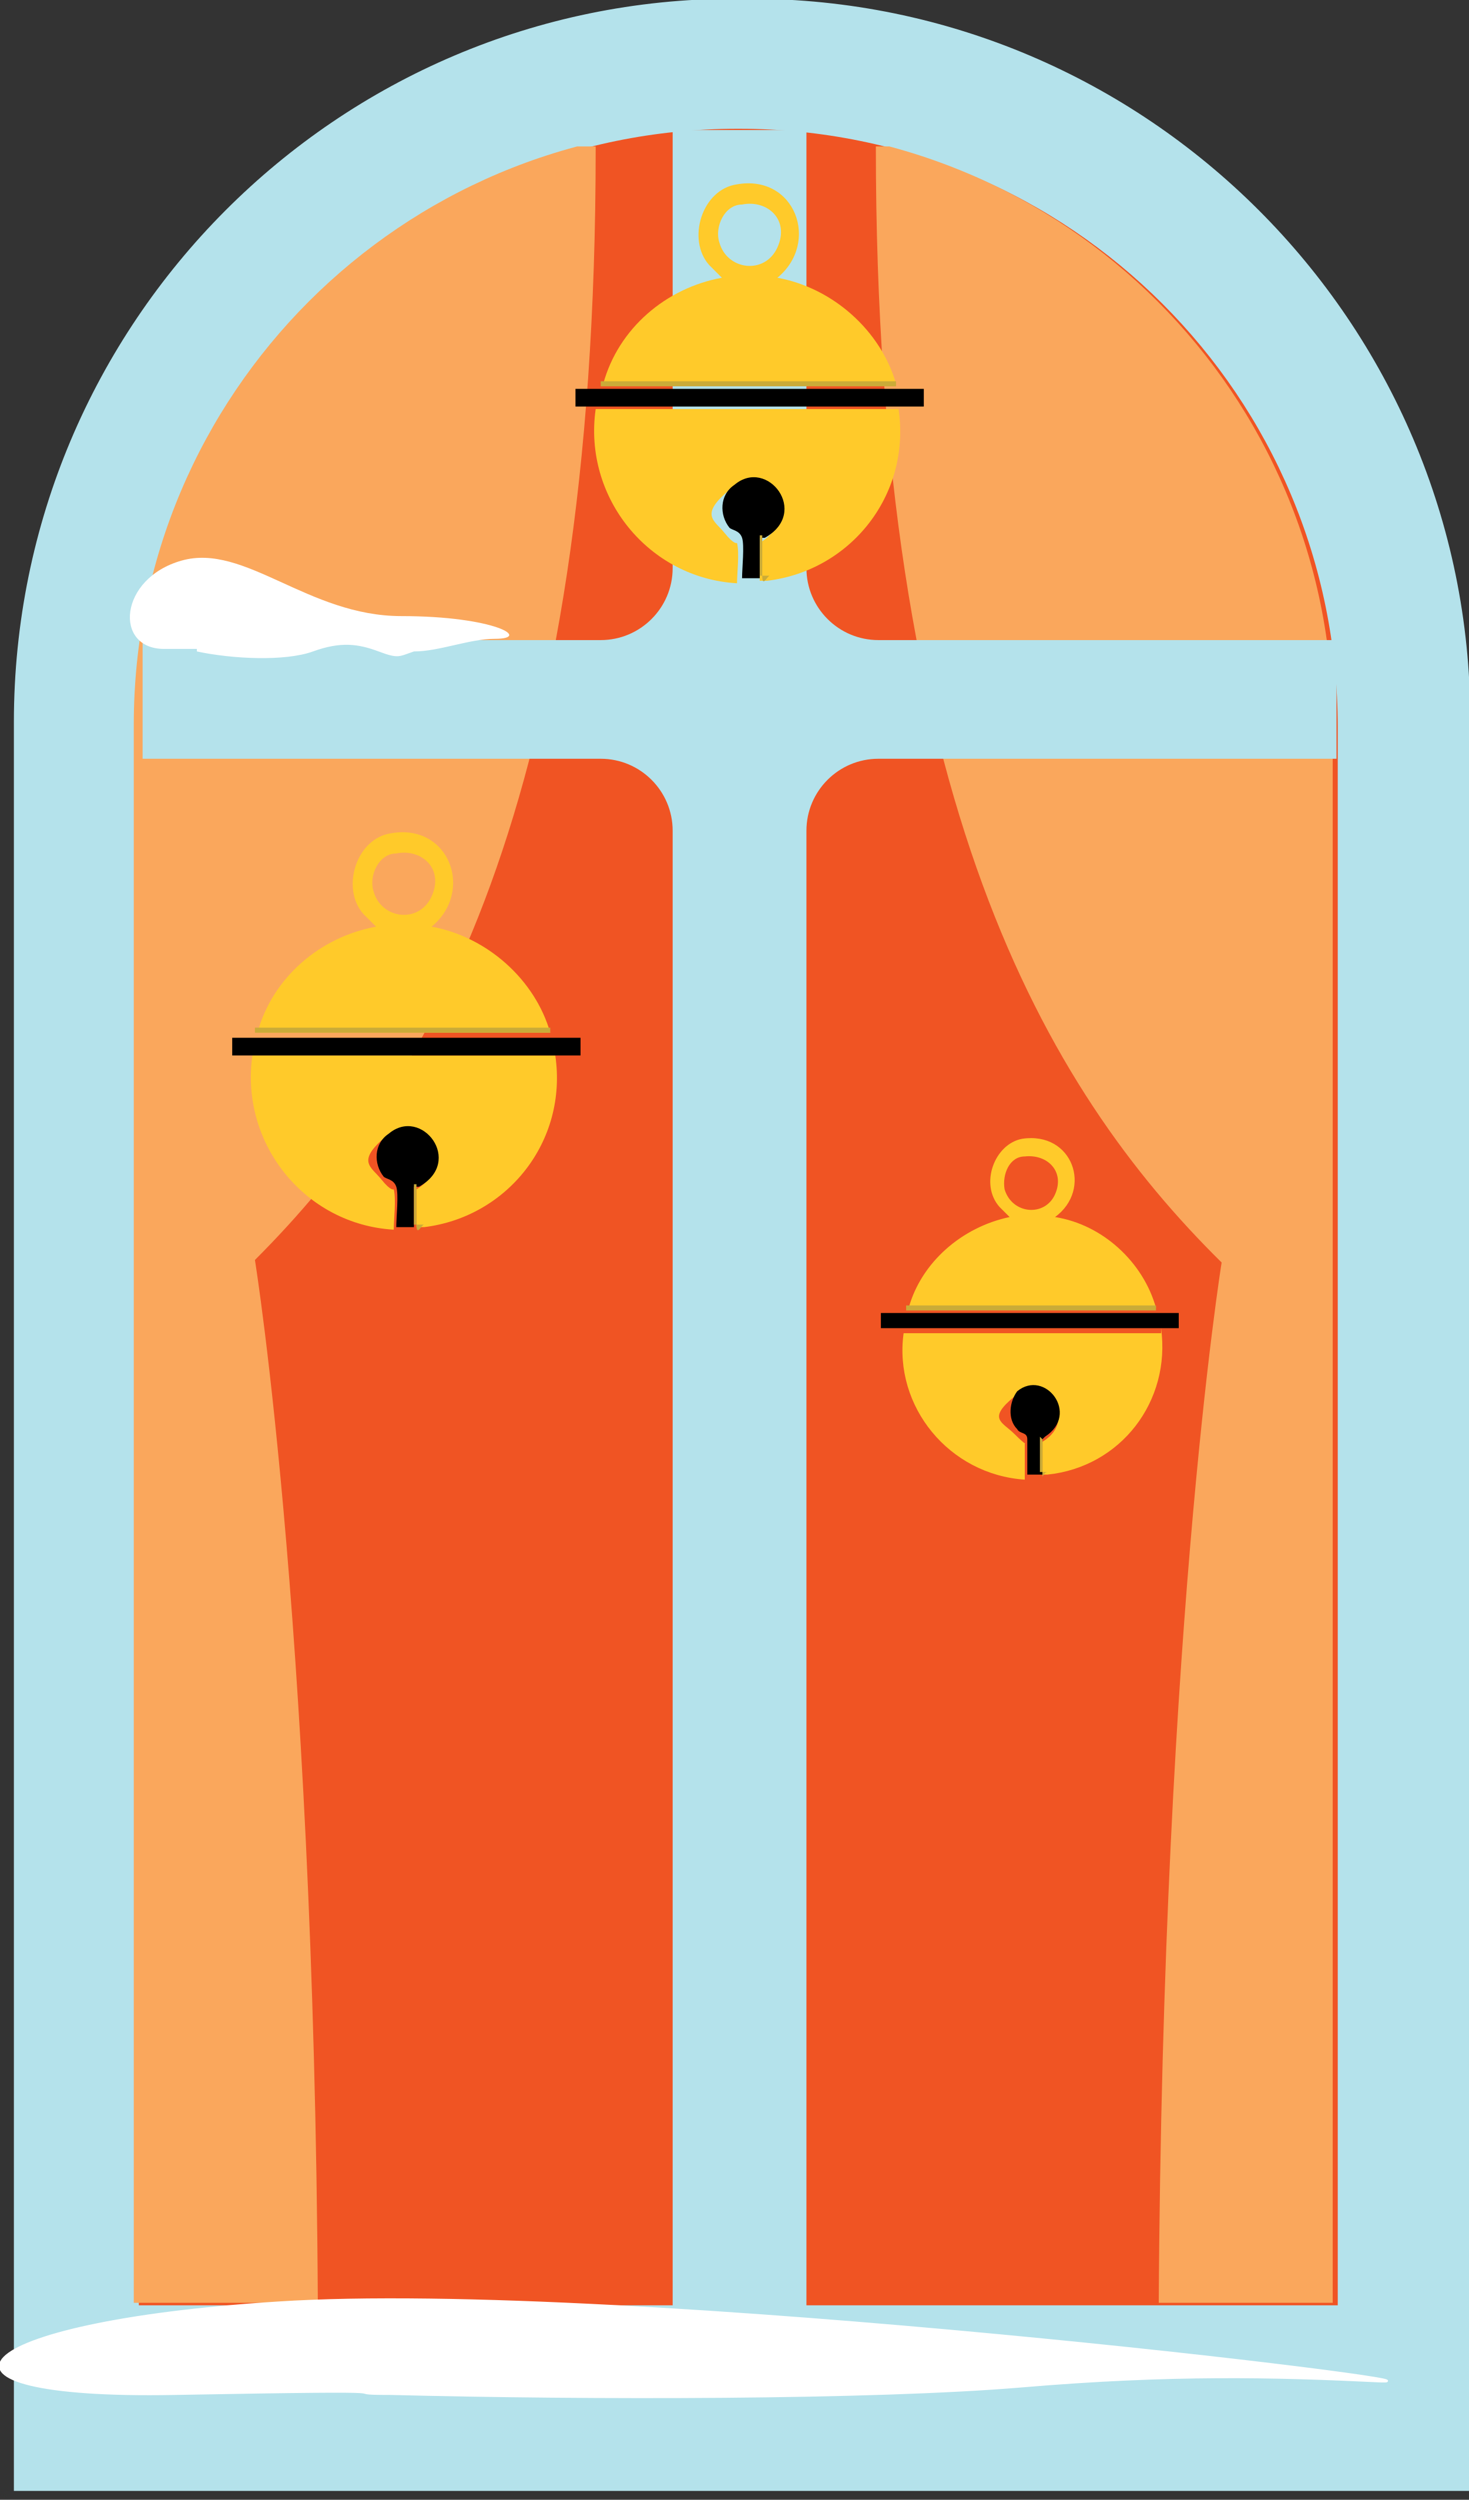 <?xml version="1.0" encoding="UTF-8"?>
<svg id="Layer_1" data-name="Layer 1" xmlns="http://www.w3.org/2000/svg" xmlns:xlink="http://www.w3.org/1999/xlink" version="1.1" viewBox="0 0 58.2 99">
  <rect x="0" y="0" width="58.2" height="99" fill="#333333" stroke="none"/>
  <defs>
    <style>
      .cls-1 {
        fill: #ffca2a;
      }

      .cls-1, .cls-2, .cls-3, .cls-4, .cls-5, .cls-6, .cls-7 {
        stroke-width: 0px;
      }

      .cls-8 {
        clip-path: url(#clippath);
      }

      .cls-2 {
        fill: none;
      }

      .cls-3 {
        fill: #f05423;
      }

      .cls-9 {
        fill: #b4e2eb;
        stroke: #b4e2eb;
      }

      .cls-9, .cls-10 {
        stroke-miterlimit: 10;
        stroke-width: .1px;
      }

      .cls-4 {
        fill: #000;
      }

      .cls-5 {
        fill: #caab38;
      }

      .cls-6 {
        fill: #faa75c;
      }

      .cls-10 {
        stroke: #fff;
      }

      .cls-10, .cls-7 {
        fill: #fff;
      }

      .cls-11 {
        isolation: isolate;
      }
    </style>
    <clipPath id="clippath">
      <path class="cls-2" d="M29.1,5h0c13.1,0,23.7,10.6,23.7,23.7v62.5H5.3V28.7C5.3,15.6,15.9,5,29,5h0Z"/>
    </clipPath>
  </defs>
  <g class="cls-11">
    <g id="windows">
      <path class="cls-9" d="M29.1,0h.6c15.7,0,28.5,12.8,28.5,28.5v70.1H.6V28.6C.6,12.8,13.4,0,29.1,0h0Z"/>
      <path class="cls-3" d="M29.3,5.1h0c13.1,0,23.7,10.6,23.7,23.7v62.5H5.5V28.8c0-13.1,10.6-23.7,23.7-23.7h.1Z"/>
      <g class="cls-8">
        <g>
          <path class="cls-6" d="M23.6,5.9c0,25.9-6.6,37.1-13.5,44,0,0,2.5,15.4,2.5,44H-4V5.8h27.6Z"/>
          <path class="cls-6" d="M34.7,5.8c0,25.9,6.7,37.3,13.7,44.2,0,0-2.5,15.4-2.5,44h16.6V5.8h-27.8Z"/>
        </g>
      </g>
      <path class="cls-9" d="M52.9,25.4h-18.1c-1.6,0-2.9-1.3-2.9-2.9V5.2h-5.2v17.3c0,1.6-1.3,2.9-2.9,2.9H5.7v4.6h18.1c1.6,0,2.9,1.3,2.9,2.9v60.8h5.2v-60.8c0-1.6,1.3-2.9,2.9-2.9h18.1v-4.6Z"/>
      <path class="cls-2" d="M29.2,0h.4c15.8,0,28.6,12.8,28.6,28.6v70.7H.6V28.6C.6,12.8,13.4,0,29.2,0Z"/>
      <path class="cls-2" d="M5.6,27.5"/>
      <path class="cls-2" d="M53.1,27.5"/>
      <path class="cls-2" d="M53.1,91.4H5.6V28.9c0-13.1,10.6-23.7,23.7-23.7h0c13.1,0,23.7,10.6,23.7,23.7v62.5h0Z"/>
      <path class="cls-2" d="M29.3,5.1h0c13.1,0,23.7,10.6,23.7,23.7v62.5H5.5V28.8c0-13.1,10.6-23.7,23.7-23.7h.1Z"/>
      <path class="cls-7" d="M7.8,25.8c1.4.3,3.5.4,4.6,0s1.8-.3,2.6,0,.8.2,1.4,0c1,0,2.2-.5,3.2-.5,1.5,0,0-.9-3.7-.9s-6.2-2.9-8.7-2.2-2.7,3.5-.7,3.5,1.1,0,1.6,0h-.3Z"/>
      <path class="cls-10" d="M15.5,94.8c7.8.2,19.1.2,25-.3s10-.4,14.1-.2-29.8-4-43.6-3.1c-12.6.8-14.9,3.8-4.1,3.6s5.9,0,8.6,0h0Z"/>
      <g>
        <path class="cls-1" d="M46,52.6c.4,2.9-1.6,5.5-4.5,5.8h-.2v-1.3c1.5-.9,0-2.7-1.1-1.8s-.5,1,0,1.5.4.3.4.4v1.4c-3-.2-5.2-2.9-4.8-5.8h10.2v-.2Z"/>
        <path class="cls-1" d="M36,51.8c.5-1.8,2.1-3.2,4-3.6l-.4-.4c-.8-.9-.2-2.5.9-2.7,2-.3,2.8,2,1.3,3.1,1.9.3,3.5,1.8,4,3.6h-9.8,0ZM40.6,45.8c-.6,0-.9.7-.8,1.3.3,1,1.6,1.1,2,.2s-.3-1.6-1.2-1.5Z"/>
        <path class="cls-4" d="M35.9,52h9.9c3.3,0,.6,0,.9,0v.6h-11c-3.4,0-.5,0-.8,0v-.6h1,0Z"/>
        <path class="cls-4" d="M41.3,57h0v1.4h-.6v-1.4c0-.3-.3-.2-.4-.4-.4-.4-.3-1.1,0-1.5,1.1-.9,2.5.9,1.1,1.8h0Z"/>
        <path class="cls-5" d="M45.8,51.9h0c-3.3,0-6.6,0-9.9,0v-.2h9.9Z"/>
        <path class="cls-5" d="M41.3,57v1.3c0,.4,0,0,.2,0h-.3v-1.4h0Z"/>
      </g>
      <g>
        <path class="cls-1" d="M22,41.8c.5,3.4-1.9,6.4-5.2,6.8h-.3v-1.5c1.7-1,0-3.1-1.2-2.1s-.6,1.2-.2,1.7.5.4.5.4c.1.4,0,1.2,0,1.6-3.5-.2-6.1-3.4-5.6-6.9h12Z"/>
        <path class="cls-1" d="M10.2,40.9c.6-2.2,2.5-3.8,4.7-4.2l-.5-.5c-.9-1-.3-3,1.1-3.2,2.3-.4,3.3,2.3,1.6,3.7,2.2.4,4.1,2.1,4.7,4.2h-11.6ZM15.7,33.8c-.7,0-1.1.9-.9,1.5.3,1.1,1.8,1.3,2.3.2s-.4-1.9-1.4-1.7Z"/>
        <path class="cls-4" d="M10.2,41.1h11.7c3.9,0,.7,0,1.1,0v.7h-12.9c-4,0-.6,0-.9,0v-.7h1.1-.1Z"/>
        <path class="cls-4" d="M16.5,47h-.1v1.6h-.7c0-.4.1-1.3,0-1.6s-.4-.3-.5-.4c-.4-.5-.4-1.3.2-1.7,1.3-1.1,3,1.1,1.2,2.1h-.1Z"/>
        <path class="cls-5" d="M21.8,40.9h0c-3.9,0-7.8,0-11.7,0v-.2h11.7Z"/>
        <path class="cls-5" d="M16.5,47v1.5c0,.5.2,0,.3,0h-.4v-1.6h.1Z"/>
      </g>
      <g>
        <path class="cls-1" d="M35.6,16.2c.5,3.4-1.9,6.4-5.2,6.8h-.3v-1.5c1.7-1,0-3.1-1.2-2.1s-.6,1.2-.2,1.7.5.4.5.4c.1.4,0,1.2,0,1.6-3.5-.2-6.1-3.4-5.6-6.9h12Z"/>
        <path class="cls-1" d="M23.9,15.2c.6-2.2,2.5-3.8,4.7-4.2l-.5-.5c-.9-1-.3-3,1.1-3.2,2.3-.4,3.3,2.3,1.6,3.7,2.2.4,4.1,2.1,4.7,4.2h-11.6ZM29.4,8.1c-.7,0-1.1.9-.9,1.5.3,1.1,1.8,1.3,2.3.2s-.4-1.9-1.4-1.7Z"/>
        <path class="cls-4" d="M23.8,15.4h11.7c3.9,0,.7,0,1.1,0v.7h-12.9c-4,0-.6,0-.9,0v-.7h1.1-.1Z"/>
        <path class="cls-4" d="M30.2,21.3h-.1v1.6h-.7c0-.4.1-1.3,0-1.6s-.4-.3-.5-.4c-.4-.5-.4-1.3.2-1.7,1.3-1.1,3,1.1,1.2,2.1h-.1Z"/>
        <path class="cls-5" d="M35.5,15.3h0c-3.9,0-7.8,0-11.7,0v-.2h11.7Z"/>
        <path class="cls-5" d="M30.2,21.3v1.5c0,.5.2,0,.3,0h-.4v-1.6h.1Z"/>
      </g>
    </g>
  </g>
</svg>